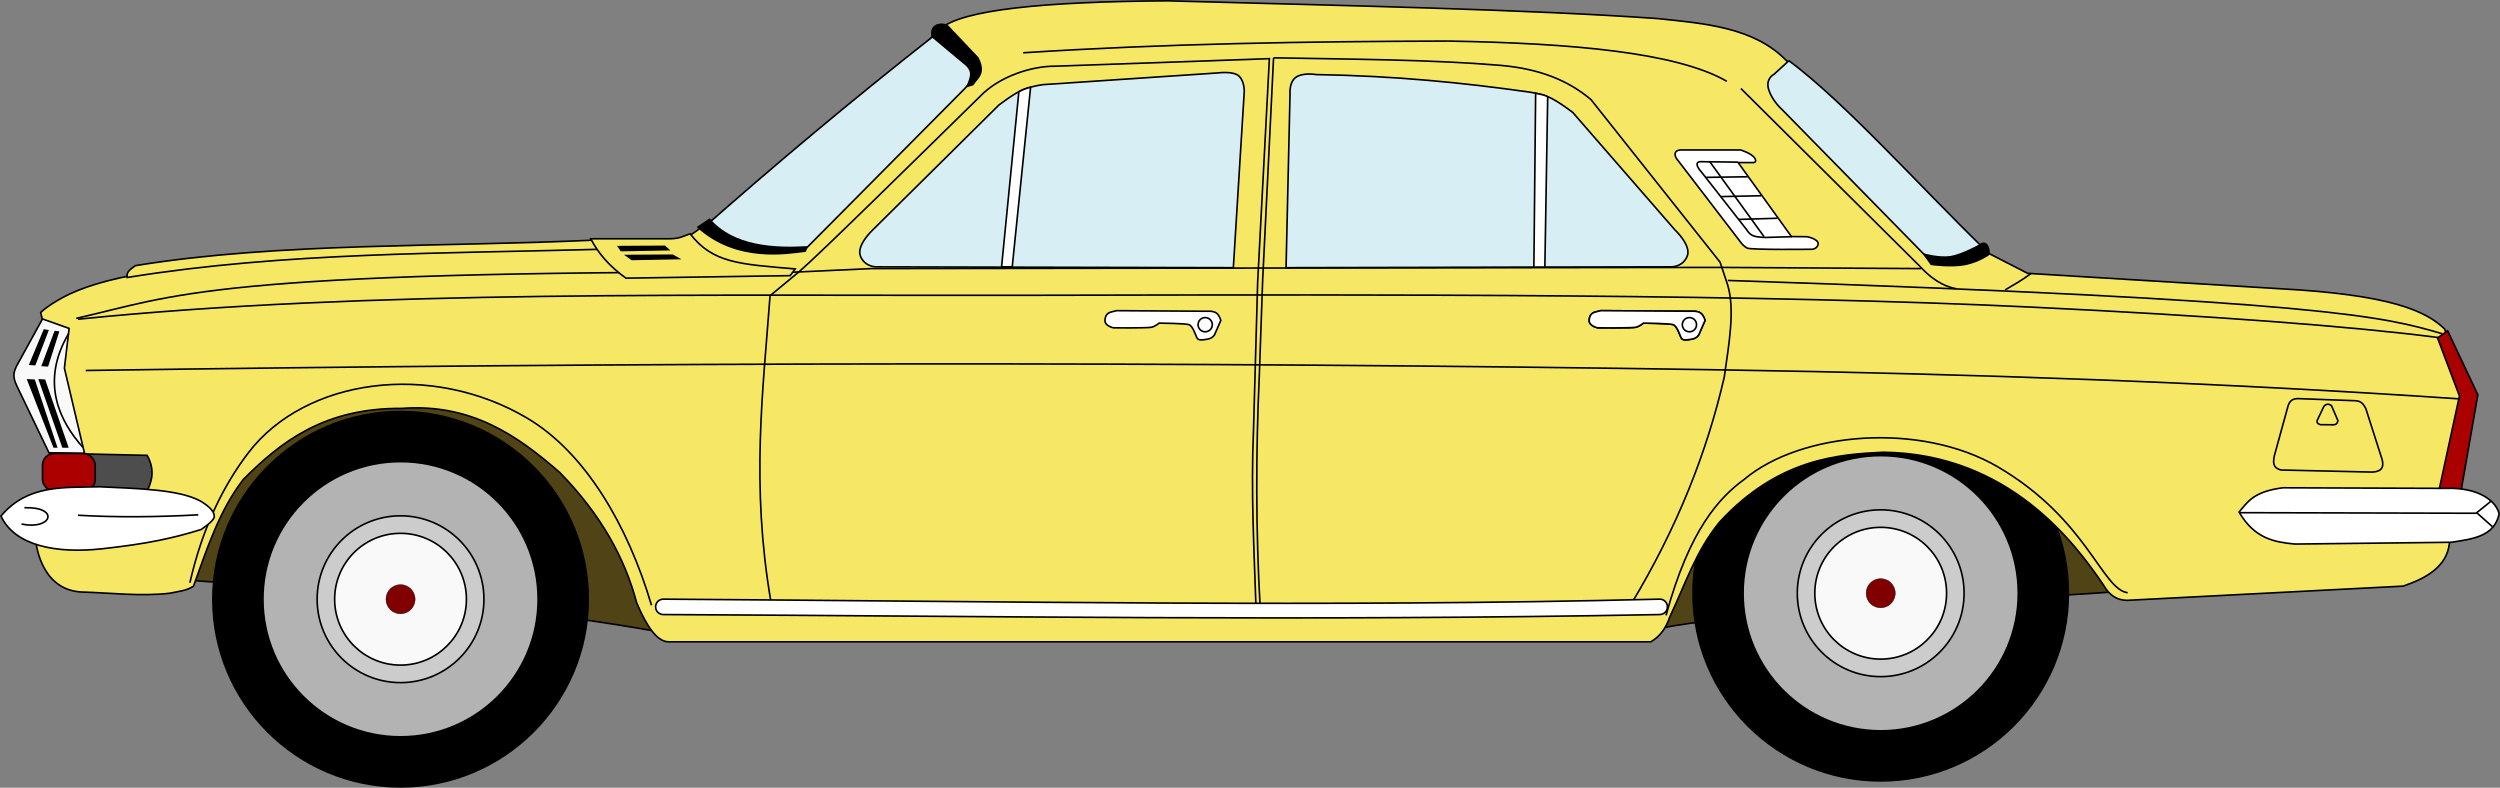 <?xml version="1.0" encoding="UTF-8" standalone="no"?>
<!-- Created with Inkscape (http://www.inkscape.org/) -->

<svg
   xmlns:dc="http://purl.org/dc/elements/1.1/"
   xmlns:cc="http://creativecommons.org/ns#"
   xmlns:rdf="http://www.w3.org/1999/02/22-rdf-syntax-ns#"
   xmlns:svg="http://www.w3.org/2000/svg"
   xmlns="http://www.w3.org/2000/svg"
   xmlns:sodipodi="http://sodipodi.sourceforge.net/DTD/sodipodi-0.dtd"
   xmlns:inkscape="http://www.inkscape.org/namespaces/inkscape"
   width="425.362mm"
   height="134.025mm"
   viewBox="0 0 1507.189 474.892"
   id="svg2"
   version="1.1"
   inkscape:version="0.91 r13725"
   sodipodi:docname="GAZ-24-by_Shinnoske.svg">
  <rect x="0" y="0" width="1507.189" height="474.892" fill="#808080" stroke="none"/>
  <defs
     id="defs4" />
  <sodipodi:namedview
     id="base"
     pagecolor="#ffffff"
     bordercolor="#666666"
     borderopacity="1.0"
     inkscape:pageopacity="0.0"
     inkscape:pageshadow="2"
     inkscape:zoom="0.49497475"
     inkscape:cx="628.56096"
     inkscape:cy="205.85258"
     inkscape:document-units="px"
     inkscape:current-layer="layer2"
     showgrid="false"
     inkscape:window-width="1920"
     inkscape:window-height="1017"
     inkscape:window-x="-8"
     inkscape:window-y="-8"
     inkscape:window-maximized="1"
     fit-margin-top="0"
     fit-margin-left="0"
     fit-margin-right="0"
     fit-margin-bottom="0" />
  <g
     inkscape:groupmode="layer"
     id="layer2"
     inkscape:label="Layer 2"
     transform="translate(435.963,-186.148)">
    <path
       style="fill:#504416;fill-opacity:1;fill-rule:evenodd;stroke:#000000;stroke-width:1px;stroke-linecap:butt;stroke-linejoin:miter;stroke-opacity:1"
       d="m 847.321,542.42 c -138.222,9.286 -238.559,13.47 -283.766,22.756 l 21.429,-130 144.286,-55.714 100,53.571 z"
       id="path4466-8"
       inkscape:connector-curvature="0"
       sodipodi:nodetypes="cccccc" />
    <g
       id="g4386-1"
       transform="translate(894.817,0.04)">
      <circle
         r="113.137"
         cy="543.75"
         cx="-196.959"
         id="path4342-4"
         style="color:#000000;clip-rule:nonzero;display:inline;overflow:visible;visibility:visible;opacity:1;isolation:auto;mix-blend-mode:normal;color-interpolation:sRGB;color-interpolation-filters:linearRGB;solid-color:#000000;solid-opacity:1;fill:#000000;fill-opacity:1;fill-rule:nonzero;stroke:#000000;stroke-width:1;stroke-linecap:round;stroke-linejoin:miter;stroke-miterlimit:4;stroke-dasharray:none;stroke-dashoffset:0;stroke-opacity:1;color-rendering:auto;image-rendering:auto;shape-rendering:auto;text-rendering:auto;enable-background:accumulate" />
      <circle
         r="82.966"
         cy="543.75"
         cx="-196.959"
         id="path4342-5-9"
         style="color:#000000;clip-rule:nonzero;display:inline;overflow:visible;visibility:visible;opacity:1;isolation:auto;mix-blend-mode:normal;color-interpolation:sRGB;color-interpolation-filters:linearRGB;solid-color:#000000;solid-opacity:1;fill:#b3b3b3;fill-opacity:1;fill-rule:nonzero;stroke:#000000;stroke-width:1;stroke-linecap:round;stroke-linejoin:miter;stroke-miterlimit:4;stroke-dasharray:none;stroke-dashoffset:0;stroke-opacity:1;color-rendering:auto;image-rendering:auto;shape-rendering:auto;text-rendering:auto;enable-background:accumulate" />
      <circle
         r="50.28"
         cy="543.75"
         cx="-196.959"
         id="path4342-9-5"
         style="color:#000000;clip-rule:nonzero;display:inline;overflow:visible;visibility:visible;opacity:1;isolation:auto;mix-blend-mode:normal;color-interpolation:sRGB;color-interpolation-filters:linearRGB;solid-color:#000000;solid-opacity:1;fill:#cccccc;fill-opacity:1;fill-rule:nonzero;stroke:#000000;stroke-width:1;stroke-linecap:round;stroke-linejoin:miter;stroke-miterlimit:4;stroke-dasharray:none;stroke-dashoffset:0;stroke-opacity:1;color-rendering:auto;image-rendering:auto;shape-rendering:auto;text-rendering:auto;enable-background:accumulate" />
      <circle
         r="39.72"
         cy="543.75"
         cx="-196.959"
         id="path4342-1-0"
         style="color:#000000;clip-rule:nonzero;display:inline;overflow:visible;visibility:visible;opacity:1;isolation:auto;mix-blend-mode:normal;color-interpolation:sRGB;color-interpolation-filters:linearRGB;solid-color:#000000;solid-opacity:1;fill:#f9f9f9;fill-opacity:1;fill-rule:nonzero;stroke:#000000;stroke-width:1;stroke-linecap:round;stroke-linejoin:miter;stroke-miterlimit:4;stroke-dasharray:none;stroke-dashoffset:0;stroke-opacity:1;color-rendering:auto;image-rendering:auto;shape-rendering:auto;text-rendering:auto;enable-background:accumulate" />
      <circle
         r="8.795"
         cy="543.75"
         cx="-196.959"
         id="path4342-1-9-2"
         style="color:#000000;clip-rule:nonzero;display:inline;overflow:visible;visibility:visible;opacity:1;isolation:auto;mix-blend-mode:normal;color-interpolation:sRGB;color-interpolation-filters:linearRGB;solid-color:#000000;solid-opacity:1;fill:#800000;fill-opacity:1;fill-rule:nonzero;stroke:#000000;stroke-width:0.221;stroke-linecap:round;stroke-linejoin:miter;stroke-miterlimit:4;stroke-dasharray:none;stroke-dashoffset:0;stroke-opacity:1;color-rendering:auto;image-rendering:auto;shape-rendering:auto;text-rendering:auto;enable-background:accumulate" />
    </g>
    <path
       style="fill:#504416;fill-opacity:1;fill-rule:evenodd;stroke:#000000;stroke-width:1px;stroke-linecap:butt;stroke-linejoin:miter;stroke-opacity:1"
       d="M -322.857,535.934 C -184.635,545.219 -75.207,559.505 -30,568.791 l -21.429,-130 -144.286,-55.714 -100,53.571 z"
       id="path4466"
       inkscape:connector-curvature="0"
       sodipodi:nodetypes="cccccc" />
    <path
       style="fill:#f6e864;fill-opacity:1;fill-rule:evenodd;stroke:#000000;stroke-width:1px;stroke-linecap:butt;stroke-linejoin:miter;stroke-opacity:1"
       d="m -52.143,549.505 c 6.005,14.207 12.33,23.614 19.286,23.571 l 592.143,0 c 5.9,-3.432 9.33,-8.717 11.429,-15 9.169,-19.324 15.623,-39.554 30,-57.143 35.509,-38.573 72.061,-40.823 98.571,-42.143 76.459,0.771 116.483,55.985 132.857,80 3.738,6.68 8.646,9.265 14.286,9.286 l 166.429,-8.571 c 14.787,-5.035 26.322,-12.16 27.857,-25.714 l 11.429,-87.143 -14.286,-42.143 c -11.39,-11.089 -33.164,-20.746 -99.286,-24.286 L 786.429,350.934 760,337.362 l -119.286,-115 c -19.419,-19.665 -48.466,-21.999 -77.143,-25 -78.344,-5.594 -190.25,-7.832 -295.714,-10.714 -73.667,0.473 -124.343,5.257 -137.143,17.143 L 48.571,284.505 -10,320.934 l -7.857,5.714 -10.714,7.143 -160,2.143 -126.429,8.571 -40.714,7.5 c -23.465,4.571 -36.46,9.839 -45.714,15.357 -4.971,2.927 -7.872,5.164 -10,7.143 l 2.143,9.286 9.286,81.429 -15,40 c 0.206,14.666 6.538,37.012 28.571,37.857 17.619,0.504 35.238,2.76 52.857,0.714 4.933,-1.086 10.234,-1.437 14.286,-4.286 8.125,-22.5 15.455,-45.454 30,-64.286 23.035,-23.155 49.177,-43.204 95.714,-42.857 41.664,-3.02 69.306,16.229 95,38.571 25.166,25.68 39.338,51.94 46.429,78.571 z"
       id="path4450"
       inkscape:connector-curvature="0"
       sodipodi:nodetypes="cccccccccccccccccccccccccccccccccccccc" />
    <path
       style="fill:#f6e864;fill-opacity:1;fill-rule:evenodd;stroke:#000000;stroke-width:1px;stroke-linecap:butt;stroke-linejoin:miter;stroke-opacity:1"
       d="m -74.643,330.768 c -94.004,4.542 -192.863,1.348 -279.643,15.523 -5.789,3.755 -5.052,5.335 -5,7.143 95.325,-15.449 193.132,-14.358 290.357,-17.143 z"
       id="path4340"
       inkscape:connector-curvature="0"
       sodipodi:nodetypes="ccccc" />
    <path
       style="fill:#f6e864;fill-opacity:1;fill-rule:evenodd;stroke:#000000;stroke-width:1px;stroke-linecap:butt;stroke-linejoin:miter;stroke-opacity:1"
       d="m 155,244.148 c 11.67,-12.098 31.197,-18.181 45.01,-18.09 l 129.3,-4.546 -7.071,134.855 -2.525,89.904 c -1.539,36.55 0.354,70.811 1.515,105.561 L 28.789,548.801 C 16.693,478.073 23.993,422.431 28.284,364.448 l 17.678,-14.647 C 57.898,339.621 117.46,280.917 155,244.148 Z"
       id="path4288"
       inkscape:connector-curvature="0"
       sodipodi:nodetypes="cccccccccc" />
    <path
       style="fill:#f6e864;fill-opacity:1;fill-rule:evenodd;stroke:#000000;stroke-width:1px;stroke-linecap:butt;stroke-linejoin:miter;stroke-opacity:1"
       d="m 331.835,221.007 -6.566,133.845 -2.02,57.579 c -2.131,46.635 -2.125,93.271 0.505,139.906 l 222.739,-0.505 c 29.254,-48.176 46.844,-94.02 57.074,-138.391 2.737,-19.809 6.594,-40.319 2.02,-55.558 l -4.546,-13.637 -77.782,-97.985 c -12.644,-10.737 -29.551,-18.523 -54.548,-20.708 -42.887,-3.569 -90.397,-3.67 -136.876,-4.546 z"
       id="path4290"
       inkscape:connector-curvature="0"
       sodipodi:nodetypes="ccccccccccc" />
    <path
       style="fill:#aa0000;fill-rule:evenodd;stroke:#000000;stroke-width:1px;stroke-linecap:butt;stroke-linejoin:miter;stroke-opacity:1"
       d="m 1033.571,389.862 6.072,-4.286 18.214,38.571 -10.714,61.429 -13.214,-1.429 12.857,-59.286 z"
       id="path4284"
       inkscape:connector-curvature="0" />
    <path
       style="fill:#d7eef4;fill-rule:evenodd;stroke:#000000;stroke-width:1px;stroke-linecap:butt;stroke-linejoin:miter;stroke-opacity:1"
       d="m 307.591,347.528 6.566,-106.066 c 0,0 0.253,-6.061 -3.03,-9.344 -3.283,-3.283 -12.627,-2.02 -12.627,-2.02 l -105.561,7.071 c 0,0 -6.566,0.758 -12.122,3.03 -5.556,2.273 -14.647,9.344 -14.647,9.344 l -76.014,75.256 c 0,0 -10.102,9.344 -7.324,15.91 2.778,6.566 9.596,6.313 9.596,6.313 z"
       id="path4174"
       inkscape:connector-curvature="0" />
    <path
       style="fill:#ffffff;fill-rule:evenodd;stroke:#000000;stroke-width:1px;stroke-linecap:butt;stroke-linejoin:miter;stroke-opacity:1"
       d="m 178.277,241.47 -10.42,105.535 6.429,0 11.071,-108.256 c -2.178,0.506 -4.483,1.292 -7.08,2.721 z"
       id="path4176"
       inkscape:connector-curvature="0"
       sodipodi:nodetypes="ccccc" />
    <path
       style="fill:#d7eef4;fill-rule:evenodd;stroke:#000000;stroke-width:1px;stroke-linecap:butt;stroke-linejoin:miter;stroke-opacity:1"
       d="m 339.369,347.528 2.399,-105.056 c 0,0 -0.51,-6.34 3.03,-9.344 4.167,-3.536 12.627,-2.02 12.627,-2.02 47.859,0.767 89.182,4.974 128.037,10.48 0,0 6.566,0.758 12.122,3.03 5.556,2.273 14.647,9.344 14.647,9.344 l 61.619,70.837 c 0,0 10.102,9.344 7.324,15.91 -2.778,6.566 -9.596,6.313 -9.596,6.313 z"
       id="path4174-3"
       inkscape:connector-curvature="0"
       sodipodi:nodetypes="ccsccsccscc" />
    <path
       style="fill:#ffffff;fill-rule:evenodd;stroke:#000000;stroke-width:1px;stroke-linecap:butt;stroke-linejoin:miter;stroke-opacity:1"
       d="m 497.101,244.487 -1.702,102.661 -6.618,0.051 1.05,-104.802 c 2.178,0.506 4.672,0.661 7.269,2.09 z"
       id="path4176-4"
       inkscape:connector-curvature="0"
       sodipodi:nodetypes="cccccc" />
    <path
       style="fill:#d7eef4;fill-rule:evenodd;stroke:#000000;stroke-width:1px;stroke-linecap:butt;stroke-linejoin:miter;stroke-opacity:1"
       d="M -11.429,323.076 C 30.15,286.487 75.375,248.215 129.286,205.934 L 150,224.862 c 0,0 3.214,3.214 1.786,6.429 -1.429,3.214 -6.071,8.214 -6.071,8.214 l -96.071,96.786 c 0,0 -25.357,2.857 -38.929,-1.071 -13.571,-3.929 -22.143,-12.143 -22.143,-12.143 z"
       id="path4208"
       inkscape:connector-curvature="0"
       sodipodi:nodetypes="cccsccsc" />
    <path
       style="fill:#d7eef4;fill-rule:evenodd;stroke:#000000;stroke-width:1px;stroke-linecap:butt;stroke-linejoin:miter;stroke-opacity:1"
       d="m 642.5,222.719 -8.929,8.214 c 0,0 -5.357,2.5 -3.214,9.286 2.143,6.786 7.857,11.786 7.857,11.786 l 89.643,91.429 c 0,0 11.429,2.143 19.643,-1.071 8.214,-3.214 12.857,-6.071 12.857,-6.071 C 720.767,297.737 676.175,247.752 642.5,222.719 Z"
       id="path4210"
       inkscape:connector-curvature="0"
       sodipodi:nodetypes="ccsccscc" />
    <path
       style="fill:#000000;fill-rule:evenodd;stroke:#000000;stroke-width:1px;stroke-linecap:butt;stroke-linejoin:miter;stroke-opacity:1"
       d="m 724.027,339.447 c 0,0 9.091,2.525 15.91,1.515 6.819,-1.01 17.678,-7.071 17.678,-7.071 0,0 2.273,-2.273 4.041,-0.253 1.768,2.02 1.515,5.808 1.515,5.808 0,0 -5.808,4.293 -14.142,6.061 -8.334,1.768 -20.708,0 -20.708,0 z"
       id="path4212"
       inkscape:connector-curvature="0" />
    <g
       id="g4226">
      <path
         sodipodi:nodetypes="ccsccsccscsccc"
         inkscape:connector-curvature="0"
         id="path4214"
         d="m 611.9,284.141 8.334,0 c 0,0 3.536,0.505 1.768,-2.525 -1.768,-3.03 -8.586,-5.051 -8.586,-5.051 l -34.598,0 c 0,0 -4.041,-0.505 -4.798,1.768 -0.758,2.273 2.02,5.051 2.02,5.051 l 38.133,49.75 c 0,0 1.01,1.263 3.03,2.525 2.02,1.263 39.648,0.758 39.648,0.758 0,0 2.848,-0.467 3.283,-3.03 0.544,-3.208 -7.19,-4.876 -7.829,-4.546 l -8.257,-0.074 z"
         style="fill:#ffffff;fill-rule:evenodd;stroke:#000000;stroke-width:1px;stroke-linecap:butt;stroke-linejoin:miter;stroke-opacity:1" />
      <path
         sodipodi:nodetypes="ccsccscc"
         inkscape:connector-curvature="0"
         id="path4216"
         d="m 611.647,283.889 -21.213,-0.253 c 0,0 -3.283,-0.505 -3.283,1.515 0,2.02 2.525,4.546 2.525,4.546 l 27.289,34.804 c 0,0 1.515,2.778 4.041,3.788 2.525,1.01 7.829,1.01 7.829,1.01 l 15.39,-0.459"
         style="fill:none;fill-rule:evenodd;stroke:#000000;stroke-width:1px;stroke-linecap:butt;stroke-linejoin:miter;stroke-opacity:1" />
      <path
         inkscape:connector-curvature="0"
         id="path4218"
         d="M 594.821,283.612 627.5,328.791"
         style="fill:none;fill-rule:evenodd;stroke:#000000;stroke-width:1px;stroke-linecap:butt;stroke-linejoin:miter;stroke-opacity:1" />
      <path
         inkscape:connector-curvature="0"
         id="path4220"
         d="m 592.679,293.076 25,-0.357"
         style="fill:none;fill-rule:evenodd;stroke:#000000;stroke-width:1px;stroke-linecap:butt;stroke-linejoin:miter;stroke-opacity:1" />
      <path
         inkscape:connector-curvature="0"
         id="path4222"
         d="m 601.429,304.684 24.286,-0.536"
         style="fill:none;fill-rule:evenodd;stroke:#000000;stroke-width:1px;stroke-linecap:butt;stroke-linejoin:miter;stroke-opacity:1" />
      <path
         inkscape:connector-curvature="0"
         id="path4224"
         d="m 612.321,318.434 23.393,-0.714"
         style="fill:none;fill-rule:evenodd;stroke:#000000;stroke-width:1px;stroke-linecap:butt;stroke-linejoin:miter;stroke-opacity:1" />
    </g>
    <g
       id="g4238">
      <path
         inkscape:connector-curvature="0"
         id="path4234"
         d="m 529.286,373.434 54.286,0.357 c 0,0 3.75,-0.357 5.714,1.071 1.964,1.429 2.679,4.464 2.679,4.464 l -3.75,8.571 c 0,0 -1.071,2.143 -4.107,2.679 -3.036,0.536 -5.714,1.071 -6.607,-0.893 -0.893,-1.964 -2.5,-7.143 -4.821,-7.857 -2.321,-0.714 -17.857,-0.893 -17.857,-0.893 0,0 -2.321,1.964 -4.643,2.5 -2.321,0.536 -22.857,0.357 -22.857,0.357 0,0 -5.179,-1.071 -5.179,-4.286 0,-3.214 1.607,-4.643 3.393,-5.179 1.786,-0.536 3.75,-0.893 3.75,-0.893 z"
         style="fill:#ffffff;fill-rule:evenodd;stroke:#000000;stroke-width:1px;stroke-linecap:butt;stroke-linejoin:miter;stroke-opacity:1" />
      <circle
         r="4.286"
         cy="381.888"
         cx="582.551"
         id="path4236"
         style="color:#000000;clip-rule:nonzero;display:inline;overflow:visible;visibility:visible;opacity:1;isolation:auto;mix-blend-mode:normal;color-interpolation:sRGB;color-interpolation-filters:linearRGB;solid-color:#000000;solid-opacity:1;fill:#ffffff;fill-opacity:1;fill-rule:nonzero;stroke:#000000;stroke-width:1;stroke-linecap:round;stroke-linejoin:miter;stroke-miterlimit:4;stroke-dasharray:none;stroke-dashoffset:0;stroke-opacity:1;color-rendering:auto;image-rendering:auto;shape-rendering:auto;text-rendering:auto;enable-background:accumulate" />
    </g>
    <g
       transform="translate(0,1.415536e-6)"
       id="g4238-5">
      <path
         inkscape:connector-curvature="0"
         id="path4234-1"
         d="m 529.286,373.434 54.286,0.357 c 0,0 3.75,-0.357 5.714,1.071 1.964,1.429 2.679,4.464 2.679,4.464 l -3.75,8.571 c 0,0 -1.071,2.143 -4.107,2.679 -3.036,0.536 -5.714,1.071 -6.607,-0.893 -0.893,-1.964 -2.5,-7.143 -4.821,-7.857 -2.321,-0.714 -17.857,-0.893 -17.857,-0.893 0,0 -2.321,1.964 -4.643,2.5 -2.321,0.536 -22.857,0.357 -22.857,0.357 0,0 -5.179,-1.071 -5.179,-4.286 0,-3.214 1.607,-4.643 3.393,-5.179 1.786,-0.536 3.75,-0.893 3.75,-0.893 z"
         style="fill:#ffffff;fill-rule:evenodd;stroke:#000000;stroke-width:1px;stroke-linecap:butt;stroke-linejoin:miter;stroke-opacity:1" />
      <circle
         r="4.286"
         cy="381.888"
         cx="582.551"
         id="path4236-2"
         style="color:#000000;clip-rule:nonzero;display:inline;overflow:visible;visibility:visible;opacity:1;isolation:auto;mix-blend-mode:normal;color-interpolation:sRGB;color-interpolation-filters:linearRGB;solid-color:#000000;solid-opacity:1;fill:#ffffff;fill-opacity:1;fill-rule:nonzero;stroke:#000000;stroke-width:1;stroke-linecap:round;stroke-linejoin:miter;stroke-miterlimit:4;stroke-dasharray:none;stroke-dashoffset:0;stroke-opacity:1;color-rendering:auto;image-rendering:auto;shape-rendering:auto;text-rendering:auto;enable-background:accumulate" />
    </g>
    <g
       id="g4269">
      <path
         sodipodi:nodetypes="ccccccc"
         inkscape:connector-curvature="0"
         id="path4263"
         d="m 913.929,494.862 c 5.082,-5.946 8.513,-12.364 26.429,-14.643 l 98.214,0.357 c 19.88,-0.736 30.356,7.683 32.143,15.357 -2.869,13.583 -15.739,15.155 -28.929,17.143 L 947.5,514.148 c -12.172,-1.193 -24.201,-3.149 -33.571,-19.286 z"
         style="fill:#ffffff;fill-rule:evenodd;stroke:#000000;stroke-width:1px;stroke-linecap:butt;stroke-linejoin:miter;stroke-opacity:1" />
      <path
         inkscape:connector-curvature="0"
         id="path4265"
         d="m 913.929,495.219 142.857,0.357 9.286,-7.5"
         style="fill:none;fill-rule:evenodd;stroke:#000000;stroke-width:1px;stroke-linecap:butt;stroke-linejoin:miter;stroke-opacity:1" />
      <path
         inkscape:connector-curvature="0"
         id="path4267"
         d="m 1057.143,495.219 9.643,8.571"
         style="fill:none;fill-rule:evenodd;stroke:#000000;stroke-width:1px;stroke-linecap:butt;stroke-linejoin:miter;stroke-opacity:1" />
    </g>
    <g
       id="g4280">
      <path
         sodipodi:nodetypes="ccccccccc"
         inkscape:connector-curvature="0"
         id="path4274"
         d="m 935.179,460.934 8.214,-29.821 c 0.995,-3.724 3.359,-4.711 6.25,-4.643 l 34.107,1.25 c 4.043,0.073 5.359,2.419 6.607,4.821 l 9.821,30.714 c 1.048,4.107 0.167,7.184 -5.893,7.5 l -55,-1.25 c -5.378,-1.315 -4.778,-4.93 -4.107,-8.571 z"
         style="fill:none;fill-rule:evenodd;stroke:#000000;stroke-width:1px;stroke-linecap:butt;stroke-linejoin:miter;stroke-opacity:1" />
      <path
         sodipodi:nodetypes="ccccccc"
         inkscape:connector-curvature="0"
         id="path4278"
         d="m 965.138,430.929 -4.104,8.649 c -0.433,1.306 0.308,2.124 1.894,2.589 l 8.144,0.063 c 1.882,-0.206 2.133,-1.357 2.462,-2.462 l -3.851,-8.965 c -1.364,-1.165 -2.845,-1.397 -4.546,0.126 z"
         style="fill:none;fill-rule:evenodd;stroke:#000000;stroke-width:1px;stroke-linecap:butt;stroke-linejoin:miter;stroke-opacity:1" />
    </g>
    <path
       style="fill:#000000;fill-rule:evenodd;stroke:#000000;stroke-width:1px;stroke-linecap:butt;stroke-linejoin:miter;stroke-opacity:1"
       d="m 50.536,335.041 c -19.758,1.131 -44.314,-0.043 -58.75,-16.607 l -6.964,4.643 c 23.364,21.271 54.036,15.744 64.643,14.464 z"
       id="path4286"
       inkscape:connector-curvature="0"
       sodipodi:nodetypes="ccccc" />
    <g
       transform="translate(-291.934,1.415536e-6)"
       id="g4238-5-4">
      <path
         inkscape:connector-curvature="0"
         id="path4234-1-2"
         d="m 529.286,373.434 54.286,0.357 c 0,0 3.75,-0.357 5.714,1.071 1.964,1.429 2.679,4.464 2.679,4.464 l -3.75,8.571 c 0,0 -1.071,2.143 -4.107,2.679 -3.036,0.536 -5.714,1.071 -6.607,-0.893 -0.893,-1.964 -2.5,-7.143 -4.821,-7.857 -2.321,-0.714 -17.857,-0.893 -17.857,-0.893 0,0 -2.321,1.964 -4.643,2.5 -2.321,0.536 -22.857,0.357 -22.857,0.357 0,0 -5.179,-1.071 -5.179,-4.286 0,-3.214 1.607,-4.643 3.393,-5.179 1.786,-0.536 3.75,-0.893 3.75,-0.893 z"
         style="fill:#ffffff;fill-rule:evenodd;stroke:#000000;stroke-width:1px;stroke-linecap:butt;stroke-linejoin:miter;stroke-opacity:1" />
      <circle
         r="4.286"
         cy="381.888"
         cx="582.551"
         id="path4236-2-3"
         style="color:#000000;clip-rule:nonzero;display:inline;overflow:visible;visibility:visible;opacity:1;isolation:auto;mix-blend-mode:normal;color-interpolation:sRGB;color-interpolation-filters:linearRGB;solid-color:#000000;solid-opacity:1;fill:#ffffff;fill-opacity:1;fill-rule:nonzero;stroke:#000000;stroke-width:1;stroke-linecap:round;stroke-linejoin:miter;stroke-miterlimit:4;stroke-dasharray:none;stroke-dashoffset:0;stroke-opacity:1;color-rendering:auto;image-rendering:auto;shape-rendering:auto;text-rendering:auto;enable-background:accumulate" />
    </g>
    <path
       style="fill:none;fill-rule:evenodd;stroke:#000000;stroke-width:1px;stroke-linecap:butt;stroke-linejoin:miter;stroke-opacity:1"
       d="m 180.817,217.976 c 86.333,-5.584 171.58,-6.824 256.579,-7.071 74.472,1.326 137.419,6.843 167.685,24.244"
       id="path4313"
       inkscape:connector-curvature="0"
       sodipodi:nodetypes="ccc" />
    <path
       style="fill:none;fill-rule:evenodd;stroke:#000000;stroke-width:1px;stroke-linecap:butt;stroke-linejoin:miter;stroke-opacity:1"
       d="m -388.909,378.59 c 175.415,-17.87 379.113,-13.979 578.91,-14.426 219.616,-0.492 434.705,-0.764 599.245,7.162 107.664,5.186 193.681,11.595 245.15,18.376"
       id="path4315"
       inkscape:connector-curvature="0"
       sodipodi:nodetypes="cssc" />
    <path
       style="fill:none;fill-rule:evenodd;stroke:#000000;stroke-width:1px;stroke-linecap:butt;stroke-linejoin:miter;stroke-opacity:1"
       d="m -384.286,409.505 c 329.856,-4.854 660.027,-5.6 987.359,-0.354 149.17,2.391 297.437,7.494 444.07,17.497"
       id="path4317"
       inkscape:connector-curvature="0"
       sodipodi:nodetypes="csc" />
    <path
       style="fill:none;fill-rule:evenodd;stroke:#000000;stroke-width:1px;stroke-linecap:butt;stroke-linejoin:miter;stroke-opacity:1"
       d="m -390,378.076 c 59.522,-13.375 78.128,-28.724 432.857,-27.857 l 46.429,-2.143 511.429,-0.714 121.429,0.714"
       id="path4319"
       inkscape:connector-curvature="0"
       sodipodi:nodetypes="ccccc" />
    <path
       style="fill:#f6e864;fill-opacity:1;fill-rule:evenodd;stroke:#000000;stroke-width:1px;stroke-linecap:butt;stroke-linejoin:miter;stroke-opacity:1"
       d="m 40.406,352.326 -98.995,1.515 c -9.745,-6.94 -16.706,-14.894 -21.213,-23.739 l 47.982,0 c 6.052,-0.115 8.673,-1.963 11.869,-3.03 13.805,17.722 29.459,18.266 63.387,21.213 z"
       id="path4321"
       inkscape:connector-curvature="0"
       sodipodi:nodetypes="ccccccc" />
    <path
       style="fill:#000000;fill-rule:evenodd;stroke:#000000;stroke-width:1px;stroke-linecap:butt;stroke-linejoin:miter;stroke-opacity:1"
       d="m -63.036,334.862 27.857,-0.179 2.143,1.964 -28.393,0.536 z"
       id="path4323"
       inkscape:connector-curvature="0" />
    <path
       style="fill:#000000;fill-rule:evenodd;stroke:#000000;stroke-width:1px;stroke-linecap:butt;stroke-linejoin:miter;stroke-opacity:1"
       d="m -58.241,340.217 27.73,-0.179 3.543,1.964 -28.011,0.536 z"
       id="path4323-5"
       inkscape:connector-curvature="0" />
    <g
       id="g4386"
       transform="translate(2.467,3.653)">
      <circle
         r="113.137"
         cy="543.75"
         cx="-196.959"
         id="path4342"
         style="color:#000000;clip-rule:nonzero;display:inline;overflow:visible;visibility:visible;opacity:1;isolation:auto;mix-blend-mode:normal;color-interpolation:sRGB;color-interpolation-filters:linearRGB;solid-color:#000000;solid-opacity:1;fill:#000000;fill-opacity:1;fill-rule:nonzero;stroke:#000000;stroke-width:1;stroke-linecap:round;stroke-linejoin:miter;stroke-miterlimit:4;stroke-dasharray:none;stroke-dashoffset:0;stroke-opacity:1;color-rendering:auto;image-rendering:auto;shape-rendering:auto;text-rendering:auto;enable-background:accumulate" />
      <circle
         r="82.966"
         cy="543.75"
         cx="-196.959"
         id="path4342-5"
         style="color:#000000;clip-rule:nonzero;display:inline;overflow:visible;visibility:visible;opacity:1;isolation:auto;mix-blend-mode:normal;color-interpolation:sRGB;color-interpolation-filters:linearRGB;solid-color:#000000;solid-opacity:1;fill:#b3b3b3;fill-opacity:1;fill-rule:nonzero;stroke:#000000;stroke-width:1;stroke-linecap:round;stroke-linejoin:miter;stroke-miterlimit:4;stroke-dasharray:none;stroke-dashoffset:0;stroke-opacity:1;color-rendering:auto;image-rendering:auto;shape-rendering:auto;text-rendering:auto;enable-background:accumulate" />
      <circle
         r="50.28"
         cy="543.75"
         cx="-196.959"
         id="path4342-9"
         style="color:#000000;clip-rule:nonzero;display:inline;overflow:visible;visibility:visible;opacity:1;isolation:auto;mix-blend-mode:normal;color-interpolation:sRGB;color-interpolation-filters:linearRGB;solid-color:#000000;solid-opacity:1;fill:#cccccc;fill-opacity:1;fill-rule:nonzero;stroke:#000000;stroke-width:1;stroke-linecap:round;stroke-linejoin:miter;stroke-miterlimit:4;stroke-dasharray:none;stroke-dashoffset:0;stroke-opacity:1;color-rendering:auto;image-rendering:auto;shape-rendering:auto;text-rendering:auto;enable-background:accumulate" />
      <circle
         r="39.72"
         cy="543.75"
         cx="-196.959"
         id="path4342-1"
         style="color:#000000;clip-rule:nonzero;display:inline;overflow:visible;visibility:visible;opacity:1;isolation:auto;mix-blend-mode:normal;color-interpolation:sRGB;color-interpolation-filters:linearRGB;solid-color:#000000;solid-opacity:1;fill:#f9f9f9;fill-opacity:1;fill-rule:nonzero;stroke:#000000;stroke-width:1;stroke-linecap:round;stroke-linejoin:miter;stroke-miterlimit:4;stroke-dasharray:none;stroke-dashoffset:0;stroke-opacity:1;color-rendering:auto;image-rendering:auto;shape-rendering:auto;text-rendering:auto;enable-background:accumulate" />
      <circle
         r="8.795"
         cy="543.75"
         cx="-196.959"
         id="path4342-1-9"
         style="color:#000000;clip-rule:nonzero;display:inline;overflow:visible;visibility:visible;opacity:1;isolation:auto;mix-blend-mode:normal;color-interpolation:sRGB;color-interpolation-filters:linearRGB;solid-color:#000000;solid-opacity:1;fill:#800000;fill-opacity:1;fill-rule:nonzero;stroke:#000000;stroke-width:0.221;stroke-linecap:round;stroke-linejoin:miter;stroke-miterlimit:4;stroke-dasharray:none;stroke-dashoffset:0;stroke-opacity:1;color-rendering:auto;image-rendering:auto;shape-rendering:auto;text-rendering:auto;enable-background:accumulate" />
    </g>
    <path
       style="fill:#f9f9f9;fill-rule:evenodd;stroke:#000000;stroke-width:1px;stroke-linecap:butt;stroke-linejoin:miter;stroke-opacity:1"
       d="m -406.429,459.148 -19.464,-40.536 c -2.946,-6.114 -1.377,-8.716 -0.179,-11.607 l 15.714,-28.571 16.071,5.714 -2.857,23.929 L -385,459.505 Z"
       id="path4393"
       inkscape:connector-curvature="0"
       sodipodi:nodetypes="cccccccc" />
    <path
       style="fill:#000000;fill-rule:evenodd;stroke:#000000;stroke-width:1px;stroke-linecap:butt;stroke-linejoin:miter;stroke-opacity:1"
       d="m -409.286,385.175 -8.571,20.58 2.857,0.179 7.812,-20.446 z"
       id="path4395"
       inkscape:connector-curvature="0"
       sodipodi:nodetypes="ccccc" />
    <path
       style="fill:#000000;fill-rule:evenodd;stroke:#000000;stroke-width:1px;stroke-linecap:butt;stroke-linejoin:miter;stroke-opacity:1"
       d="m -415.357,415.398 -3.75,-0.179 15.724,40.346 1.419,0.011 z"
       id="path4397"
       inkscape:connector-curvature="0"
       sodipodi:nodetypes="ccccc" />
    <path
       style="fill:#000000;fill-rule:evenodd;stroke:#000000;stroke-width:1px;stroke-linecap:butt;stroke-linejoin:miter;stroke-opacity:1"
       d="m -402.723,386.112 -7.634,20.357 3.036,0.179 6.473,-20.312 z"
       id="path4399"
       inkscape:connector-curvature="0"
       sodipodi:nodetypes="ccccc" />
    <path
       style="fill:#000000;fill-rule:evenodd;stroke:#000000;stroke-width:1px;stroke-linecap:butt;stroke-linejoin:miter;stroke-opacity:1"
       d="m -412.143,415.219 3.036,0.179 13.839,40.179 -2.768,10e-6 z"
       id="path4401"
       inkscape:connector-curvature="0"
       sodipodi:nodetypes="ccccc" />
    <path
       style="fill:none;fill-rule:evenodd;stroke:#000000;stroke-width:1px;stroke-linecap:butt;stroke-linejoin:miter;stroke-opacity:1"
       d="m -394.554,387.184 c -17.427,29.468 -5.23,53.244 8.571,68.661"
       id="path4403"
       inkscape:connector-curvature="0"
       sodipodi:nodetypes="cc" />
    <path
       style="fill:#4d4d4d;fill-rule:evenodd;stroke:#000000;stroke-width:1px;stroke-linecap:butt;stroke-linejoin:miter;stroke-opacity:1"
       d="m -403.303,459.403 c -0.94,2.962 -5.24,5.606 -3.536,7.576 l 4.293,3.283 -3.03,3.788 c 0.048,2.273 -0.877,4.546 1.01,6.819 l 2.778,2.02 54.296,-0.253 c 3.087,-6.323 5.141,-12.99 0.253,-21.971 z"
       id="path4405"
       inkscape:connector-curvature="0"
       sodipodi:nodetypes="ccccccccc" />
    <rect
       style="color:#000000;clip-rule:nonzero;display:inline;overflow:visible;visibility:visible;opacity:1;isolation:auto;mix-blend-mode:normal;color-interpolation:sRGB;color-interpolation-filters:linearRGB;solid-color:#000000;solid-opacity:1;fill:#aa0000;fill-opacity:1;fill-rule:nonzero;stroke:#000000;stroke-width:1.028;stroke-linecap:round;stroke-linejoin:miter;stroke-miterlimit:4;stroke-dasharray:none;stroke-dashoffset:0;stroke-opacity:1;color-rendering:auto;image-rendering:auto;shape-rendering:auto;text-rendering:auto;enable-background:accumulate"
       id="rect4409"
       width="31.757"
       height="22.829"
       x="-410.343"
       y="459.519"
       ry="7.134" />
    <path
       style="fill:none;fill-rule:evenodd;stroke:#000000;stroke-width:1px;stroke-linecap:butt;stroke-linejoin:miter;stroke-opacity:1"
       d="m -321.481,537.437 c 7.495,-32.923 20.169,-58.627 35.3,-78.383 34.387,-44.898 109.997,-55.104 167.989,-20.857 34.931,20.629 60.673,64.432 75.009,112.878"
       id="path4417"
       inkscape:connector-curvature="0"
       sodipodi:nodetypes="cssc" />
    <g
       id="g4419">
      <path
         sodipodi:nodetypes="ccccczc"
         inkscape:connector-curvature="0"
         id="path4411"
         d="m -435.376,497.283 c 16.152,-19.358 38.28,-17.052 59.599,-17.678 23.337,1.099 47.681,1.632 60.609,8.586 4.888,2.946 8.15,5.893 8.334,8.839 0.568,1.604 -2.02,4.374 -7.829,8.334 -17.248,5.327 -32.287,8.598 -59.599,11.617 -27.312,3.019 -52.678,-1.548 -61.114,-19.698 z"
         style="fill:#ffffff;fill-rule:evenodd;stroke:#000000;stroke-width:1px;stroke-linecap:butt;stroke-linejoin:miter;stroke-opacity:1" />
      <path
         sodipodi:nodetypes="cc"
         inkscape:connector-curvature="0"
         id="path4413"
         d="m -388.909,496.778 c 23.447,1.341 47.686,1.098 72.478,-0.253"
         style="fill:none;fill-rule:evenodd;stroke:#000000;stroke-width:1px;stroke-linecap:butt;stroke-linejoin:miter;stroke-opacity:1" />
      <path
         sodipodi:nodetypes="cc"
         inkscape:connector-curvature="0"
         id="path4415"
         d="m -421.234,492.233 c 21.581,-0.595 16.543,13.685 -1.768,9.849"
         style="fill:none;fill-rule:evenodd;stroke:#000000;stroke-width:1px;stroke-linecap:butt;stroke-linejoin:miter;stroke-opacity:1" />
    </g>
    <path
       style="color:#000000;clip-rule:nonzero;display:inline;overflow:visible;visibility:visible;opacity:1;isolation:auto;mix-blend-mode:normal;color-interpolation:sRGB;color-interpolation-filters:linearRGB;solid-color:#000000;solid-opacity:1;fill:#ffffff;fill-opacity:1;fill-rule:nonzero;stroke:#000000;stroke-width:1;stroke-linecap:round;stroke-linejoin:miter;stroke-miterlimit:4;stroke-dasharray:none;stroke-dashoffset:0;stroke-opacity:1;color-rendering:auto;image-rendering:auto;shape-rendering:auto;text-rendering:auto;enable-background:accumulate"
       d="m -36.071,547.362 c 200.744,1.265 402.471,4.988 600.714,0 2.571,-0.065 4.643,2.071 4.643,4.643 0,2.572 -2.071,4.594 -4.643,4.643 -214.503,4.076 -403.517,0.869 -600.714,0 -2.572,-0.011 -4.643,-2.071 -4.643,-4.643 0,-2.572 2.071,-4.659 4.643,-4.643 z"
       id="rect4424"
       inkscape:connector-curvature="0"
       sodipodi:nodetypes="sssssss" />
    <path
       style="fill:none;fill-rule:evenodd;stroke:#000000;stroke-width:1px;stroke-linecap:butt;stroke-linejoin:miter;stroke-opacity:1"
       d="m 846.752,543.498 c -15.576,-2.114 -24.245,-44.217 -78.231,-75.858 -46.664,-27.35 -118.765,-21.184 -152.837,7.427 -15.117,11.077 -33.026,30.062 -47.229,82.068"
       id="path4417-5"
       inkscape:connector-curvature="0"
       sodipodi:nodetypes="cscc" />
    <path
       style="fill:none;fill-rule:evenodd;stroke:#000000;stroke-width:1px;stroke-linecap:butt;stroke-linejoin:miter;stroke-opacity:1"
       d="m 605.714,355.219 c 362.508,12.031 396.103,22.084 430.714,32.143"
       id="path4442"
       inkscape:connector-curvature="0"
       sodipodi:nodetypes="cc" />
    <path
       style="fill:none;fill-rule:evenodd;stroke:#000000;stroke-width:1px;stroke-linecap:butt;stroke-linejoin:miter;stroke-opacity:1"
       d="m 613.571,239.505 107.857,107.143 c 9.84,10.732 17.787,12.749 21.964,13.571"
       id="path4444"
       inkscape:connector-curvature="0"
       sodipodi:nodetypes="ccc" />
    <path
       style="fill:none;fill-rule:evenodd;stroke:#000000;stroke-width:1px;stroke-linecap:butt;stroke-linejoin:miter;stroke-opacity:1"
       d="m 772.857,360.934 c 5.238,-3.063 10.476,-6.019 15.714,-10"
       id="path4446"
       inkscape:connector-curvature="0"
       sodipodi:nodetypes="cc" />
    <path
       style="fill:#000000;fill-rule:evenodd;stroke:#000000;stroke-width:1px;stroke-linecap:butt;stroke-linejoin:miter;stroke-opacity:1"
       d="m 126.078,208.232 c -1.717,-7.559 5.838,-8.482 9.03,-6.671 l 18.435,19.445 c 4.899,9.558 -0.355,11.951 -3.03,16.162 l -3.283,1.01 c 1.372,-4.263 4.393,-8.417 -1.01,-13.132 z"
       id="path4448"
       inkscape:connector-curvature="0"
       sodipodi:nodetypes="ccccccc" />
  </g>
</svg>
